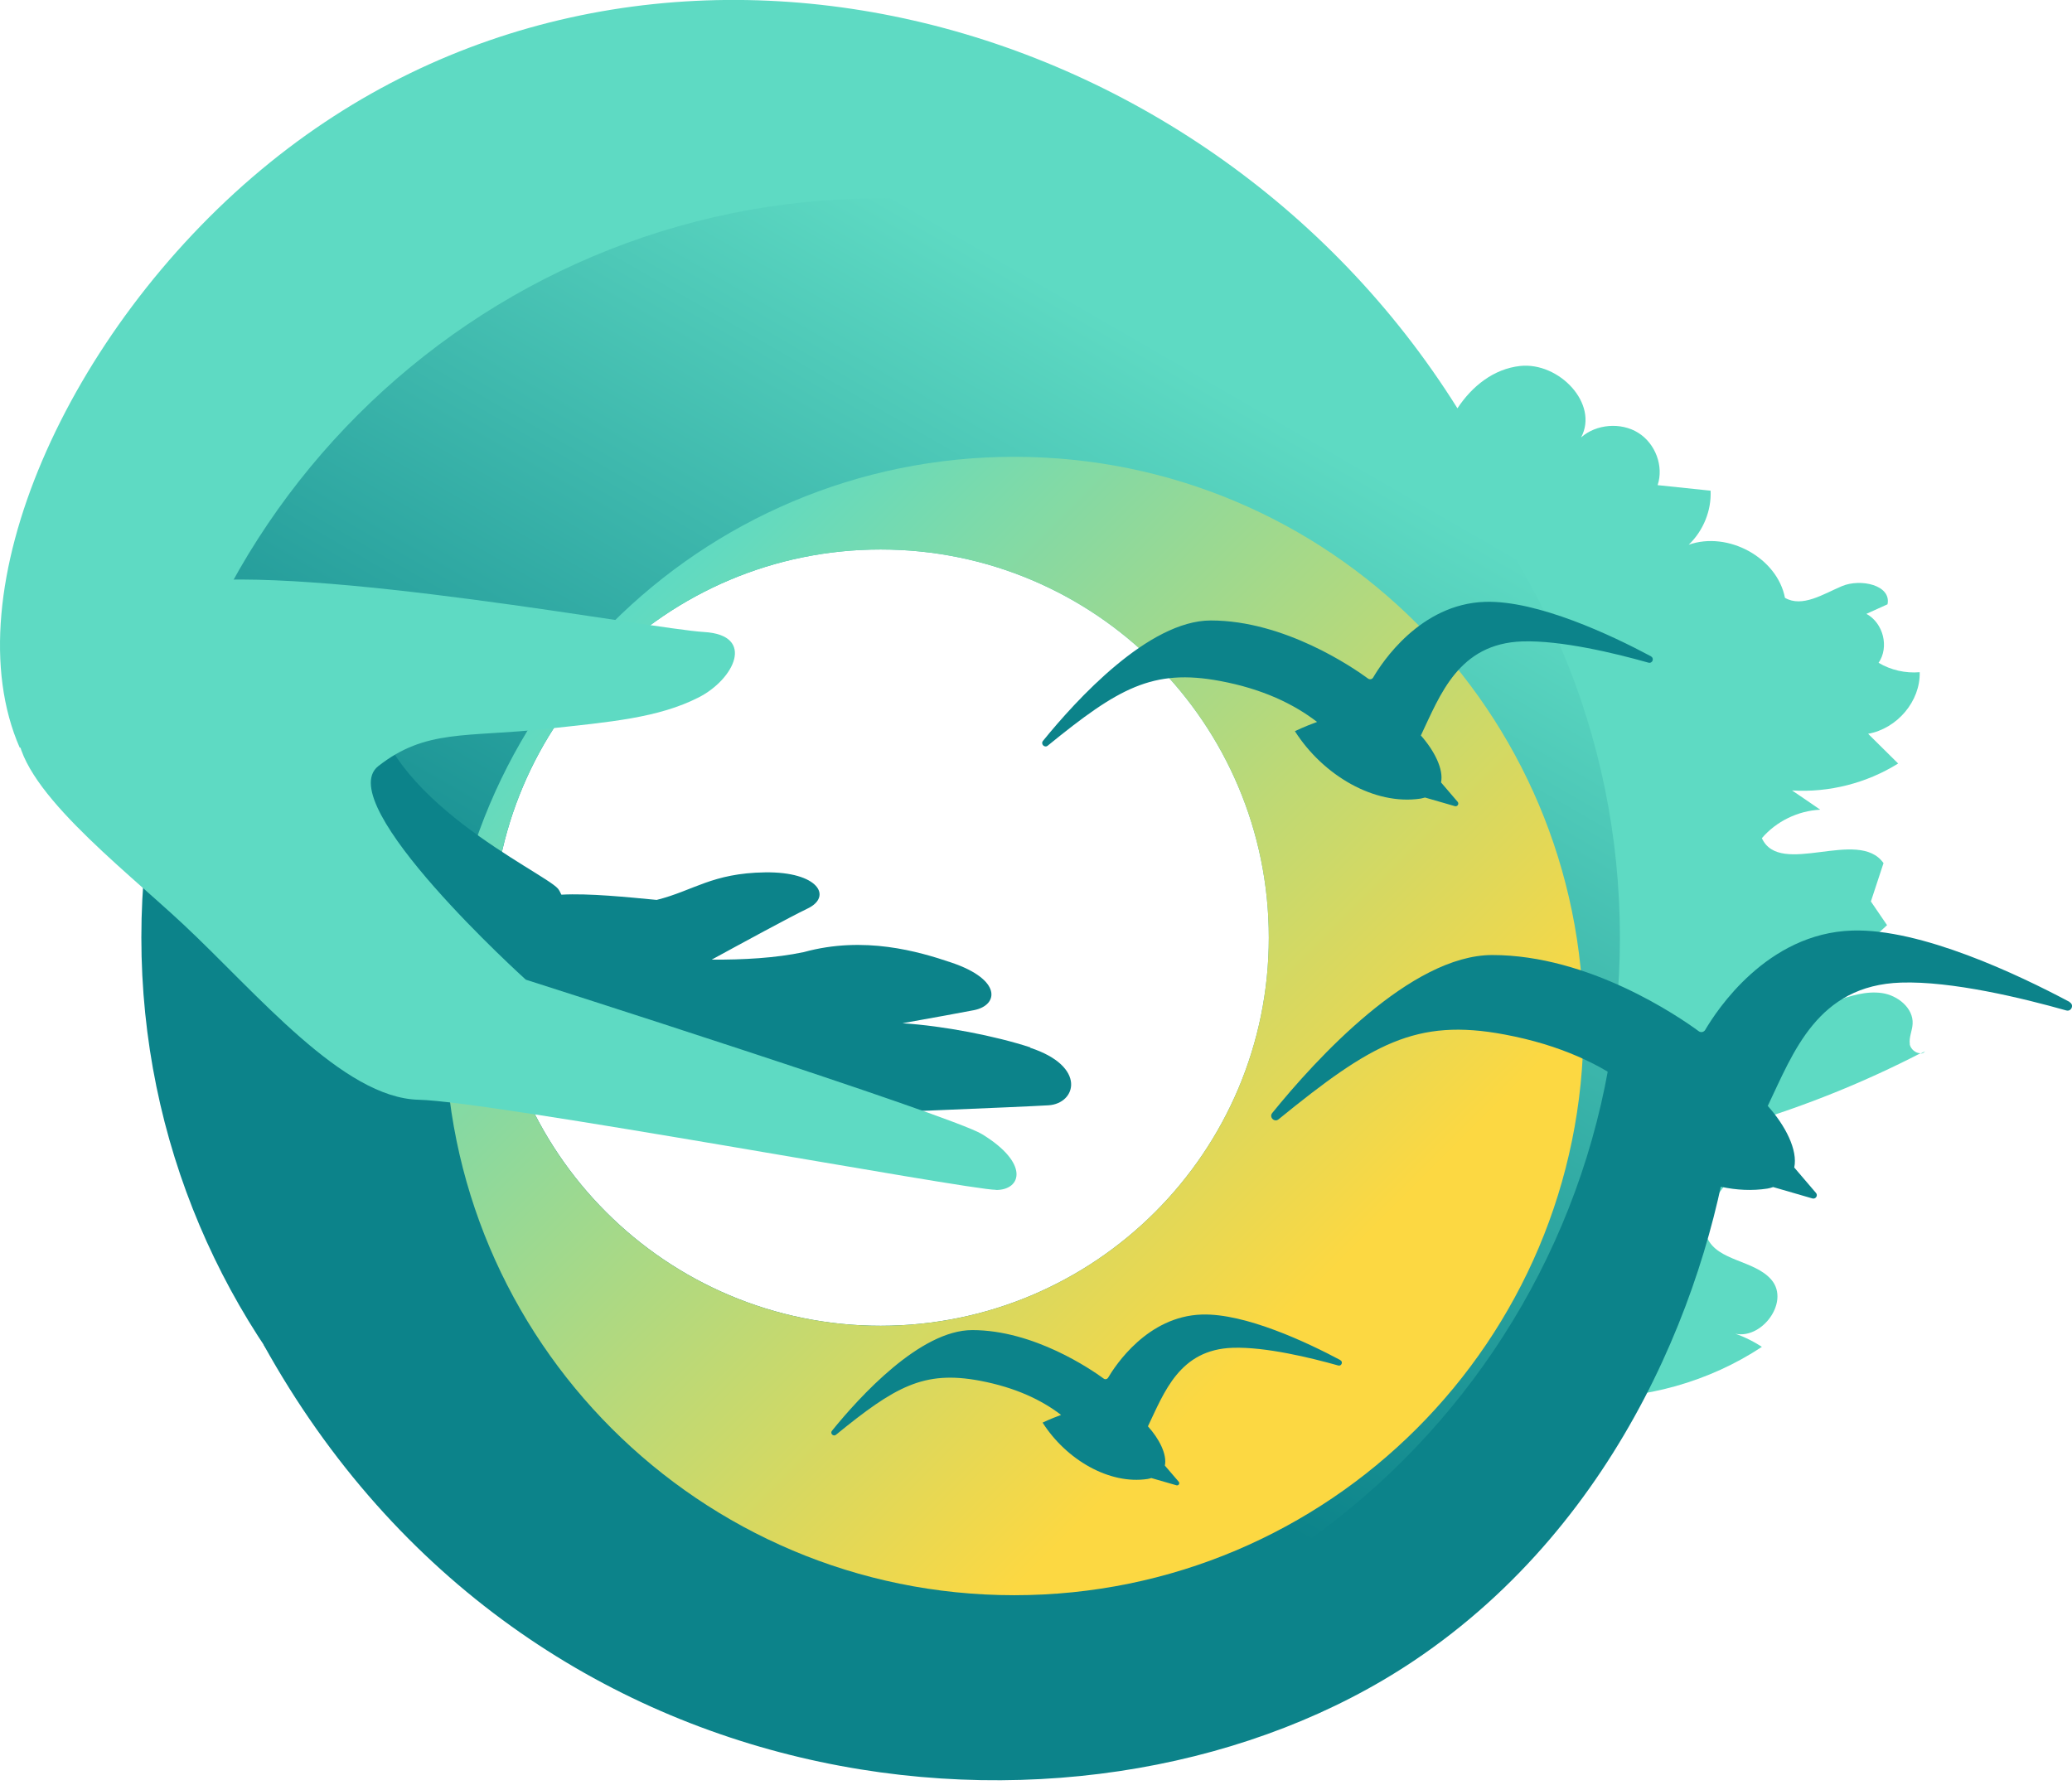 <svg width="325" height="280" viewBox="0 0 325 280" fill="none" xmlns="http://www.w3.org/2000/svg">
<path d="M299.565 163.804C299.396 162.742 299.952 161.679 300 160.616C300.145 158.177 297.706 156.148 295.194 155.786C292.682 155.423 290.194 156.245 287.803 157.066C288.093 154.989 287.948 152.887 287.392 150.858C290.581 149.482 293.503 147.525 295.991 145.134C295.145 143.902 294.3 142.647 293.455 141.415C294.107 139.41 294.783 137.405 295.435 135.401C291.498 129.797 279.18 137.695 276.355 131.488C278.601 128.855 282.006 127.189 285.508 127.02C284.035 126.005 282.562 124.991 281.089 124.001C286.909 124.363 292.827 122.841 297.73 119.774C296.16 118.228 294.59 116.682 293.02 115.112C297.609 114.291 301.232 109.968 301.111 105.451C298.865 105.644 296.57 105.113 294.662 103.978C296.353 101.514 295.411 97.746 292.754 96.297C293.865 95.79 294.952 95.307 296.063 94.8C296.691 91.781 291.837 90.718 288.914 91.95C285.992 93.182 282.707 95.355 279.977 93.785C278.77 87.506 271.065 83.279 264.882 85.453C267.176 83.255 268.457 80.091 268.312 76.975C265.534 76.685 262.781 76.395 260.003 76.106C260.993 73.135 259.665 69.584 256.96 67.894C254.255 66.203 250.366 66.517 247.999 68.618C250.825 63.353 244.545 56.759 238.435 57.411C234.28 57.87 230.899 60.575 228.604 64.053C188.414 -0.145 99.773 -22.39 41.01 26.592C10.553 51.977 -7.61 92.795 3.09 117.286C3.09 117.286 25.021 118.808 39.826 113.204C54.632 107.601 49.004 107.069 60.235 80.55C70.307 56.735 130.423 51.735 214.499 85.718C213.123 93.351 212.253 101.08 213.992 108.591C215.176 113.663 217.494 118.445 218.436 123.542C219.306 128.179 219.016 132.985 220.054 137.574C221.31 143.154 224.45 148.129 226.527 153.467C228.604 158.805 229.498 165.109 226.431 169.988C225.054 172.161 222.953 173.949 222.156 176.388C221.045 179.866 222.953 183.537 224.812 186.701L241.333 215.032C242.106 216.385 242.975 217.786 244.352 218.535C245.439 219.114 246.719 219.211 247.951 219.259C257.974 219.597 268.07 216.771 276.355 211.289C274.809 210.274 273.118 209.477 271.331 208.946C275.799 210.951 280.992 204.381 277.828 200.734C275.171 197.667 269.423 197.86 267.78 194.189C265.027 187.981 278.094 181.605 273.77 176.316C283.262 173.466 292.464 169.746 301.232 165.229C300.507 165.254 299.662 164.577 299.541 163.78L299.565 163.804Z" fill="#5EDAC3"/>
<path d="M301.926 164.939C301.709 165.06 301.467 165.157 301.25 165.278C301.516 165.278 301.757 165.181 301.926 164.939Z" fill="#5EDAC3"/>
<path d="M271.762 175.398C268.574 201.217 254.686 238.461 221.766 260.536C172.228 293.746 82.96 286.114 41.32 210.902C155.611 212.424 203.386 238.678 214.617 212.134C225.848 185.59 224.882 160.278 239.663 154.675C254.445 149.071 271.762 175.398 271.762 175.398Z" fill="#0C838A"/>
<path d="M138.129 31.109C74.076 31.109 22.172 83.037 22.172 147.066C22.172 211.095 74.1 263.024 138.129 263.024C202.159 263.024 254.087 211.095 254.087 147.066C254.087 83.037 202.183 31.109 138.129 31.109ZM138.129 207.98C104.485 207.98 77.24 180.711 77.24 147.09C77.24 113.47 104.509 86.201 138.129 86.201C171.75 86.201 199.019 113.47 199.019 147.09C199.019 180.711 171.75 207.98 138.129 207.98Z" fill="url(#paint0_linear_1429_6055)"/>
<path d="M159.09 71.661C109.77 71.661 69.797 111.634 69.797 160.954C69.797 210.274 109.77 250.247 159.09 250.247C208.41 250.247 248.383 210.274 248.383 160.954C248.383 111.634 208.41 71.661 159.09 71.661ZM138.125 207.979C104.48 207.979 77.236 180.711 77.236 147.09C77.236 113.47 104.504 86.201 138.125 86.201C171.746 86.201 199.014 113.47 199.014 147.09C199.014 180.711 171.746 207.979 138.125 207.979Z" fill="url(#paint1_linear_1429_6055)"/>
<path d="M161.623 164.311C156.092 162.5 148.001 160.93 141.552 160.519C146.431 159.65 151.044 158.804 152.783 158.466C156.648 157.693 157.179 153.684 149.233 151.003C144.088 149.264 135.562 146.752 126.07 149.361C121.602 150.303 116.602 150.568 111.627 150.544C116.192 148.056 123.945 143.83 126.674 142.525C130.611 140.642 128.341 136.729 120.008 136.85C111.675 136.97 108.801 139.724 103.004 141.173C98.415 140.738 92.401 140.11 88.054 140.352C87.885 139.989 87.716 139.651 87.522 139.41C85.276 136.777 59.65 125.256 58.491 108.881C56.921 86.781 11.055 106.659 11.055 106.659L62.259 148.95L61.824 155.351L63.49 155.254C62.718 157.814 62.911 160.109 64.287 162.959C65.978 162.717 67.934 162.596 70.012 162.524C71.388 164.021 73.248 165.084 75.519 165.398C88.368 167.137 103.946 171.364 103.946 171.364L135.079 174.649C135.079 174.649 159.594 173.683 164.449 173.393C168.821 173.127 170.511 167.282 161.575 164.36L161.623 164.311Z" fill="#0C838A"/>
<path d="M156.214 186.653C151.769 186.653 77.016 172.765 65.689 172.523C53.806 172.258 40.377 155.882 28.735 144.989C18.905 135.811 2.433 123.252 2.723 114.17C2.94 107.625 8.64 94.196 28.832 91.394C49.023 88.617 102.304 98.664 110.444 99.147C118.583 99.63 115.154 106.586 109.574 109.412C103.246 112.625 95.783 113.252 85.712 114.339C73.08 115.692 66.776 114.339 59.337 120.184C51.873 126.053 82.475 153.684 82.475 153.684C82.475 153.684 149.161 174.939 154.016 177.91C161.503 182.474 160.247 186.677 156.238 186.677L156.214 186.653Z" fill="#5EDAC3"/>
<path d="M324.643 157.186C316.527 152.863 301.287 145.641 290.539 145.98C277.158 146.39 269.26 158.515 267.473 161.558C267.255 161.92 266.797 162.017 266.458 161.775C263.367 159.505 249.286 149.82 234.07 149.82C221.293 149.82 206.39 166.171 199.555 174.601C199.024 175.253 199.893 176.122 200.545 175.591C215.061 163.78 222.09 159.674 235.978 162.283C244.769 163.925 251.194 167.017 255.976 170.688C253.247 171.678 251.363 172.596 251.363 172.596C257.16 181.677 267.714 187.909 277.206 186.46C277.545 186.411 277.834 186.315 278.124 186.218L284.283 188.005C284.79 188.15 285.201 187.547 284.839 187.136L281.433 183.151C282.013 180.421 280.056 176.581 277.279 173.49C281.288 165.109 285.056 154.578 298.171 154.143C306.141 153.878 317.276 156.583 324.111 158.515C324.908 158.732 325.367 157.621 324.643 157.235V157.186Z" fill="#0C838A"/>
<path d="M258.975 102.964C252.792 99.655 241.174 94.172 232.962 94.413C222.746 94.727 216.732 103.978 215.379 106.297C215.21 106.562 214.872 106.635 214.606 106.466C212.239 104.727 201.491 97.336 189.922 97.336C180.164 97.336 168.813 109.799 163.596 116.223C163.185 116.731 163.861 117.383 164.344 116.972C175.406 107.963 180.792 104.847 191.371 106.828C198.086 108.084 202.94 110.451 206.588 113.253C204.535 114.001 203.11 114.702 203.11 114.702C207.53 121.634 215.572 126.368 222.818 125.281C223.084 125.232 223.301 125.16 223.519 125.112L228.204 126.464C228.591 126.585 228.905 126.102 228.639 125.788L226.031 122.745C226.465 120.668 224.968 117.745 222.867 115.378C225.91 108.978 228.784 100.959 238.783 100.621C244.87 100.427 253.347 102.48 258.564 103.954C259.192 104.123 259.53 103.278 258.951 102.964H258.975Z" fill="#0C838A"/>
<path d="M210.248 213.366C205.079 210.612 195.345 205.999 188.51 206.217C179.984 206.482 174.936 214.211 173.801 216.143C173.656 216.361 173.366 216.433 173.149 216.288C171.168 214.839 162.184 208.656 152.498 208.656C144.335 208.656 134.843 219.09 130.495 224.452C130.157 224.862 130.713 225.418 131.123 225.08C140.374 217.544 144.866 214.936 153.706 216.602C159.309 217.665 163.367 219.621 166.434 221.964C164.72 222.592 163.536 223.172 163.536 223.172C167.232 228.968 173.97 232.93 180.008 232.012C180.226 231.988 180.395 231.915 180.588 231.867L184.525 233.002C184.863 233.099 185.105 232.712 184.887 232.446L182.713 229.91C183.076 228.171 181.844 225.732 180.057 223.751C182.617 218.414 185.008 211.699 193.365 211.434C198.461 211.264 205.538 212.979 209.91 214.211C210.417 214.356 210.707 213.631 210.248 213.39V213.366Z" fill="#0C838A"/>
<defs>
<linearGradient id="paint0_linear_1429_6055" x1="80.139" y1="247.518" x2="196.12" y2="46.615" gradientUnits="userSpaceOnUse">
<stop offset="0.29" stop-color="#0C838A"/>
<stop offset="0.94" stop-color="#5EDAC3"/>
</linearGradient>
<linearGradient id="paint1_linear_1429_6055" x1="222.225" y1="224.114" x2="95.954" y2="97.819" gradientUnits="userSpaceOnUse">
<stop offset="0.15" stop-color="#FCD842"/>
<stop offset="1" stop-color="#5EDAC3"/>
</linearGradient>
</defs>
</svg>
